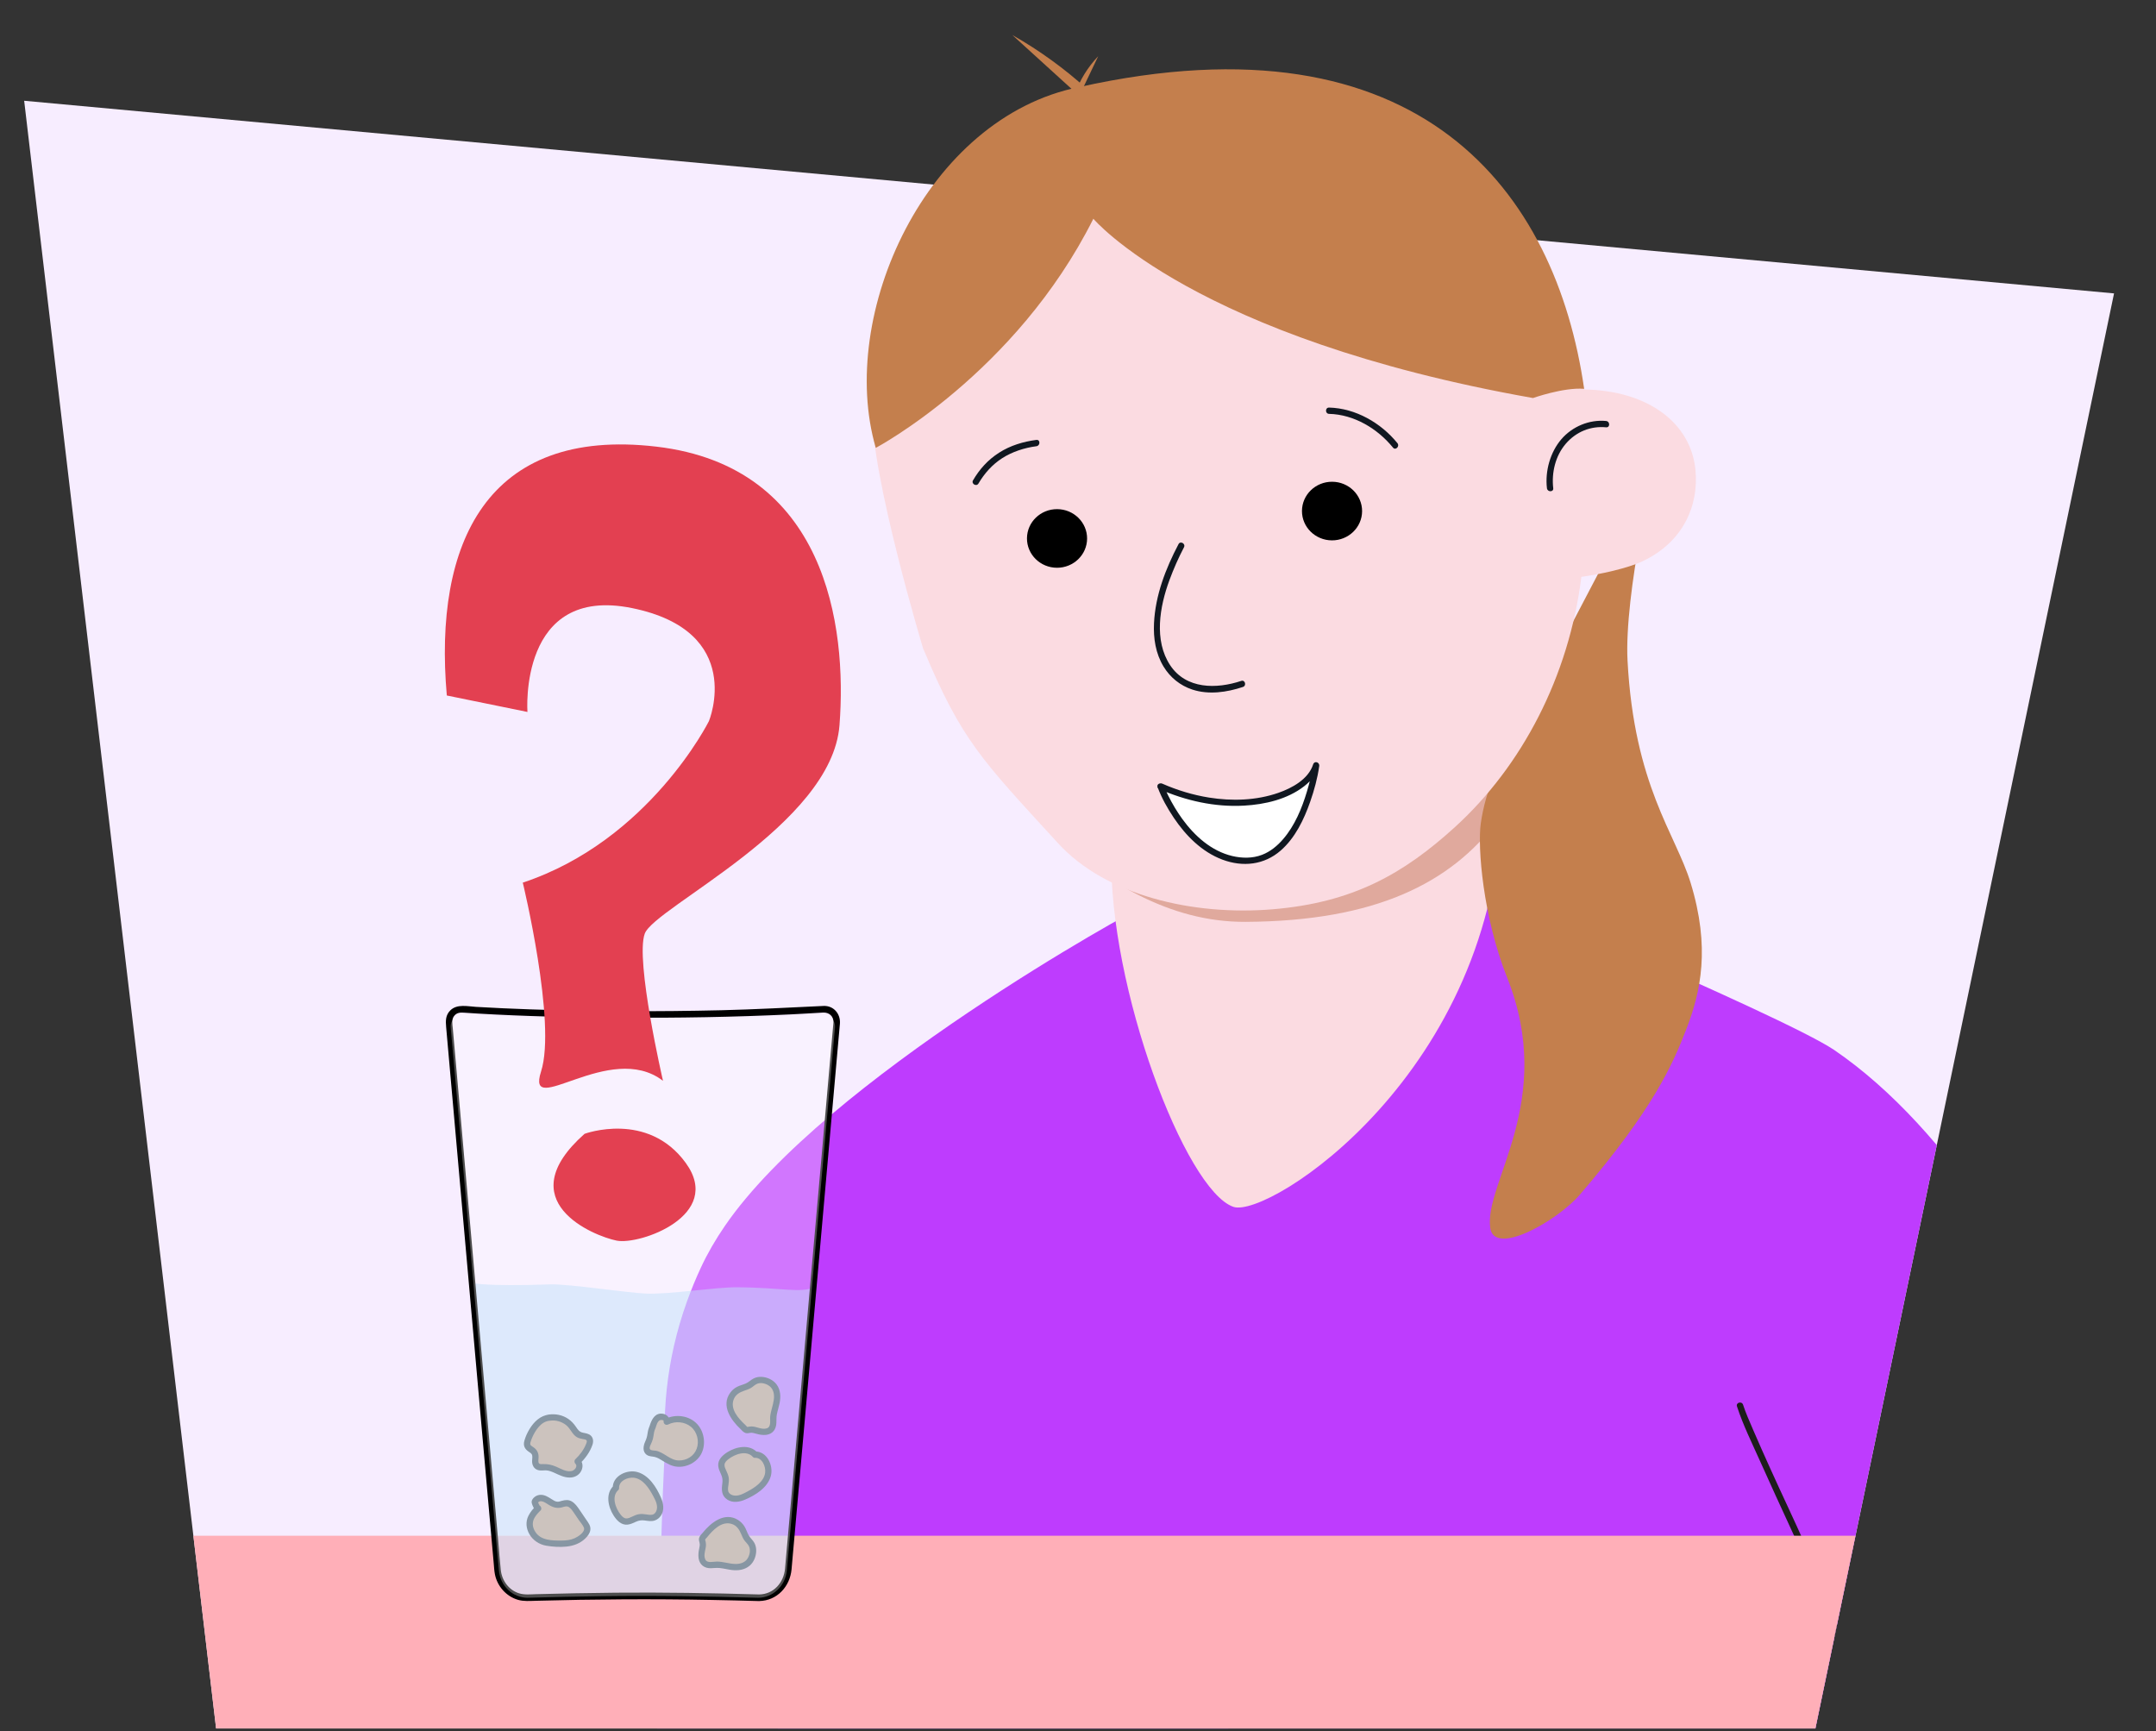<?xml version="1.0" encoding="UTF-8"?>
<svg id="Voorgrond" xmlns="http://www.w3.org/2000/svg" xmlns:xlink="http://www.w3.org/1999/xlink" viewBox="0 0 685 550">
  <rect x="0" y="0" width="685" height="550" fill="#333333" stroke="none"/>
  <defs>
    <style>
      .cls-1 {
        fill: #be3cfe;
      }

      .cls-2 {
        fill: #e34051;
      }

      .cls-3 {
        fill: #fbdbe1;
      }

      .cls-4 {
        fill: #f7edff;
      }

      .cls-5 {
        fill: #e0a99d;
      }

      .cls-6 {
        fill: #a9d5f9;
        opacity: .5;
      }

      .cls-7 {
        fill: #1d1d1b;
      }

      .cls-8 {
        fill: #101720;
      }

      .cls-9 {
        clip-path: url(#clippath-1);
      }

      .cls-10 {
        fill: #fff;
      }

      .cls-11 {
        opacity: .3;
      }

      .cls-12 {
        fill: #c47f4d;
      }

      .cls-13 {
        clip-path: url(#clippath);
      }

      .cls-14 {
        fill: #ffafb8;
      }
    </style>
    <clipPath id="clippath">
      <path id="Path_2271-2" data-name="Path 2271" class="cls-4" d="M7.68,32.01l60.98,517.11h508.12l94.89-455.91L7.68,32.01Z"/>
    </clipPath>
    <clipPath id="clippath-1">
      <path class="cls-3" d="M351.85,248.1l-.08,3.22c-.02,6.81,1.4,16.35,1.32,19.43-.99,42.89,23.56,107.4,38.78,112.65,11.12,3.84,83.8-42.93,85.19-128.93l.56-22.5c-12.02,10.47-28.14,19.11-46.73,24.12-30.8,8.29-60.57,4.53-79.05-7.98Z"/>
    </clipPath>
  </defs>
  <g id="Achtergrond_6" data-name="Achtergrond 6">
    <path id="Path_2271" data-name="Path 2271" class="cls-4" d="M7.68,32.01l60.98,517.11h508.12l94.89-455.91L7.68,32.01Z"/>
    <g class="cls-13">
      <g>
        <g>
          <path class="cls-1" d="M211.71,457.36c-1.99,5.63-4.07,162.56-4.07,162.56l154.54,32.59,34.48-126.98-110.44-126.52c-39.16-27.35-66-14.42-74.52,58.35Z"/>
          <path class="cls-1" d="M363.27,287.94c-2.93,1-101.07,54.99-132.96,101.51-2.95,4.3-5.51,8.7-7.59,13.17-1.66,3.56-3.12,7.14-4.42,10.73-27.5,76.37,33.29,141.05,33.29,141.05l40.66,18.01-1.5-82.92-15.21,314.9,333.15-24.79-22.87-251.76,11,45.73,100.62-42.12s-40.16-147.03-114.75-197.93c-16.62-11.13-127.75-57.76-127.75-57.76l-91.67,12.18Z"/>
          <path class="cls-7" d="M551.87,446.8c1.92,5.89,4.73,11.57,7.26,17.22,3.32,7.43,6.72,14.83,10.13,22.22,3.77,8.17,7.42,16.37,10.41,24.87,4.38,12.48,7.62,25.37,9.67,38.43,2.33,14.78,3.1,29.8,2.35,44.75-.06,1.29,1.94,1.28,2,0,1.34-26.52-2.19-53.26-10.35-78.53-5.49-17.02-13.58-33.01-20.92-49.28-1.85-4.09-3.68-8.19-5.45-12.31-1.12-2.6-2.29-5.21-3.17-7.91-.4-1.22-2.33-.7-1.93.53h0Z"/>
        </g>
        <g>
          <path class="cls-3" d="M351.85,248.1l-.08,3.22c-.02,6.81,1.4,16.35,1.32,19.43-.99,42.89,23.56,107.4,38.78,112.65,11.12,3.84,83.8-42.93,85.19-128.93l.56-22.5c-12.02,10.47-28.14,19.11-46.73,24.12-30.8,8.29-60.57,4.53-79.05-7.98Z"/>
          <g class="cls-9">
            <path class="cls-5" d="M466.68,236.39l9.17,24.3c-14.91,19.78-38.65,31.94-80.07,32.17-24.94.14-44.45-13.48-59.96-25.94l1.44-2.35c22.06,15.63,43.54,26.1,68.79,20.55,25.25-5.55,47.16-25.28,60.62-48.74Z"/>
          </g>
        </g>
        <path class="cls-12" d="M482.05,231.34c-5.15,9.03-10.07,19.37-11.58,30.27-1.05,7.56.67,29.58,8.4,49.03,15.62,39.32-7.46,65.23-5.39,79.46,1.3,9.17,21.35-2.26,28.55-10.66,23.34-27.23,29.41-41.29,33.76-52.52,4.57-11.81,7.68-25.86,1.34-46.49-4.78-15.57-17.92-30.81-20.03-70.55-1.08-20.35,8.15-64.08,12.25-68.83l-47.3,90.29Z"/>
      </g>
      <rect class="cls-14" x="-63.8" y="487.89" width="753.57" height="195.52"/>
    </g>
  </g>
  <g>
    <path class="cls-12" d="M170.98,479.2c.25-.22-2.74,2.34-2.73,4.71,0,2.37,1.46,4.29,2.92,5.22s3.09,1.06,4.67,1.17c3.47.25,7.28.34,10.01-2.89.45-.53.89-1.33.71-2.15-.08-.36-.26-.64-.44-.91-.9-1.32-1.79-2.64-2.69-3.96-.84-1.24-1.77-2.55-2.94-2.81-1.13-.25-2.26.54-3.4.5-1.29-.04-2.45-1.12-3.66-1.76s-2.78-.71-3.58.81c.16.43.84,2.28,1.14,2.06h0Z"/>
    <path d="M171.69,479.91h.01c.82-.76-.3-2.28-1.21-1.58-1.05.8-1.97,2-2.57,3.16-.99,1.93-.78,4.1.31,5.96s3.05,3.2,5.26,3.59c2.09.37,4.37.51,6.49.29,2.23-.23,4.33-.99,5.96-2.56.75-.72,1.43-1.59,1.61-2.64.23-1.36-.62-2.36-1.34-3.41s-1.39-2.06-2.09-3.08-1.41-2.04-2.45-2.65-2.06-.49-3.14-.2c-.47.13-.95.32-1.44.29-.69-.04-1.31-.48-1.87-.84-1.02-.64-2.05-1.32-3.31-1.35-1.05-.02-2.01.45-2.64,1.29-.69.93-.24,1.7.19,2.65.32.69.87,1.63,1.79,1.33l-1.23-1.23h0c-.33,1.25,1.6,1.78,1.93.53h0c.19-.71-.49-1.47-1.23-1.23.34-.06.6.01.79.21l-.08-.13c-.01-.17-.21-.42-.28-.57-.12-.28-.23-.57-.34-.86l-.1.77c.88-1.5,2.45-.33,3.5.33,1.44.91,2.74,1.33,4.42.87.73-.2,1.44-.5,2.13-.05s1.18,1.2,1.63,1.86c.51.74,1.01,1.49,1.51,2.23s1.27,1.56,1.61,2.4c.56,1.4-1.9,2.93-2.93,3.39-1.3.58-2.75.74-4.17.74-2.93.02-6.56,0-8.32-2.74-.94-1.46-1.12-3.08-.22-4.58.32-.53.69-1.01,1.1-1.46.16-.18.33-.34.49-.51.08-.09.42-.36.03-.06l-1.21-1.57h-.01c-.95.88.46,2.29,1.41,1.43Z"/>
  </g>
  <g>
    <path class="cls-12" d="M174.46,450.4c-3.38.25-6,4.4-6.93,7.67-.1.35-.18.73-.09,1.09.26,1.08,1.76,1.34,2.35,2.29.79,1.28-.33,3.3.79,4.3.69.62,1.76.37,2.68.36,1.6-.01,3.07.8,4.52,1.46s3.14,1.18,4.62.58,2.3-2.8,1.09-3.85c1.57-1.46,2.82-3.26,3.64-5.24.24-.59.45-1.27.18-1.84-.53-1.11-2.18-.85-3.3-1.36-1.03-.47-1.56-1.6-2.23-2.52-1.64-2.23-4.59-3.42-7.32-2.95Z"/>
    <path d="M174.46,449.4c-2.77.28-4.82,2.29-6.21,4.58-.7,1.14-1.28,2.41-1.64,3.7-.45,1.58.09,2.64,1.39,3.53.48.33.98.57,1.09,1.19.12.67-.07,1.39-.03,2.07.08,1.35.86,2.42,2.24,2.64.72.12,1.43-.02,2.14,0,.96.04,1.88.42,2.75.81,1.51.69,3.04,1.47,4.75,1.48,1.55.02,2.99-.68,3.72-2.09.64-1.24.57-2.72-.45-3.72v1.41c1.72-1.64,3.24-3.71,4.02-5.99.35-1.02.3-2.17-.52-2.94-.69-.64-1.62-.73-2.5-.92-1.14-.24-1.6-.94-2.22-1.86-.66-.97-1.41-1.8-2.38-2.48-1.88-1.31-4.16-1.74-6.4-1.4-1.27.19-.73,2.12.53,1.93,1.79-.27,3.71.26,5.13,1.4s1.9,2.93,3.41,3.83c.62.37,1.31.48,2,.62.27.05.73.08.96.27.38.3.14.82,0,1.2-.73,1.88-1.98,3.54-3.43,4.92-.39.37-.38,1.04,0,1.41.86.84-.24,2.12-1.13,2.33-1.7.4-3.44-.7-4.94-1.35s-2.75-.9-4.32-.84c-.63.02-1.25.09-1.35-.68-.08-.6.07-1.22.04-1.83-.06-1.29-.64-2.16-1.68-2.88-.62-.43-1.13-.58-.92-1.43.15-.59.38-1.18.63-1.74.96-2.15,2.74-4.93,5.34-5.2,1.27-.13,1.28-2.13,0-2Z"/>
  </g>
  <g>
    <path class="cls-12" d="M207.34,453.36c-.93,1.83-.37,2.9-1.3,4.73-.52,1.02-.98,2.39-.14,3.17.53.49,1.34.47,2.06.58,2.02.33,3.57,1.96,5.47,2.72,2.95,1.18,6.66-.11,8.31-2.82,1.66-2.72,1.14-6.54-1.11-8.78-2.26-2.24-6.01-2.75-8.83-1.27.26-1.21-1.51-2-2.58-1.4s-1.52,1.89-1.89,3.07Z"/>
    <path d="M206.48,452.85c-.42.87-.63,1.7-.76,2.65s-.36,1.64-.73,2.47c-.64,1.42-.94,3.31.59,4.28.75.48,1.64.41,2.47.61s1.64.68,2.39,1.16c1.47.92,2.89,1.76,4.65,1.93,3.13.3,6.47-1.45,7.83-4.32s.86-6.7-1.35-9.15c-2.56-2.83-6.95-3.36-10.27-1.67l1.47,1.13c.24-1.75-1.26-3-2.97-2.85-2.04.17-2.91,2.31-3.43,3.99-.38,1.23,1.55,1.76,1.93.53.25-.79.53-1.98,1.33-2.42.27-.15,1.26-.11,1.21.21-.12.86.63,1.55,1.47,1.13,2.26-1.15,5.22-.89,7.2.73s2.72,4.55,1.85,6.96-3.22,3.76-5.62,3.75c-2.81,0-4.63-2.51-7.28-3.08-.52-.11-1.79,0-2.01-.61-.18-.52.24-1.27.45-1.72.36-.78.6-1.53.72-2.38s.22-1.59.58-2.34c.55-1.16-1.17-2.17-1.73-1.01Z"/>
  </g>
  <g>
    <path class="cls-12" d="M236.05,453.33c1.76,2.05,1.37.17,4.27,1.11,1.43.46,3.2.72,4.33-.05,1.23-.84,1-2.36,1.02-3.66.03-1.78.71-3.49,1.06-5.24s.34-3.66-.88-5.2c-1.22-1.54-3.98-2.45-5.88-1.52-.71.35-1.21.89-1.87,1.29-.96.58-2.2.8-3.24,1.3-2.44,1.16-3.4,3.68-2.91,5.94.49,2.26,2.18,4.27,4.09,6.04Z"/>
    <path d="M235.34,454.04c.43.49.92,1.02,1.57,1.22.52.15.97,0,1.48-.07.56-.09,1.26.11,1.88.29,1.01.29,2.09.48,3.14.36,2.12-.25,3.2-1.8,3.26-3.84.03-.9-.02-1.78.15-2.67.23-1.2.63-2.37.87-3.57.41-2.05.33-4.24-.98-5.97-1.1-1.45-2.92-2.27-4.72-2.38-.87-.05-1.75.11-2.53.5-.9.45-1.58,1.21-2.51,1.61s-1.91.61-2.81,1.08-1.61,1.12-2.18,1.92c-2.92,4.09.32,8.68,3.37,11.52.94.88,2.36-.53,1.41-1.41-2.1-1.96-4.84-4.94-3.63-8.07.58-1.49,1.86-2.24,3.3-2.73.74-.25,1.51-.5,2.19-.9.72-.43,1.3-1.1,2.11-1.38,1.25-.43,2.82.04,3.83.84,1.28,1.02,1.53,2.71,1.32,4.25-.24,1.83-.97,3.55-1.16,5.39-.12,1.22.43,3.3-1.12,3.75-1.64.48-3.22-.64-4.85-.62-.45,0-.9.1-1.34.19.14-.03.11.03,0-.06-.22-.22-.45-.43-.66-.67-.85-.97-2.26.45-1.41,1.41Z"/>
  </g>
  <g>
    <path class="cls-12" d="M223.95,487.7c-1.91,1.9-.07,1.38-.79,4.34-.35,1.46-.48,3.25.37,4.32.93,1.17,2.43.82,3.73.75,1.78-.1,3.53.45,5.3.67s3.68.07,5.12-1.26c1.44-1.33,2.14-4.15,1.08-5.97-.4-.68-.98-1.14-1.42-1.77-.65-.92-.97-2.13-1.53-3.13-1.34-2.35-3.92-3.12-6.14-2.47s-4.1,2.49-5.72,4.53Z"/>
    <path d="M223.24,486.99c-.46.46-.96.99-1.13,1.64-.13.52.01.97.14,1.47.17.65.03,1.25-.11,1.89-.22,1.01-.33,2.04-.18,3.07.31,2.02,1.81,3.18,3.81,3.15,1-.02,1.96-.17,2.96-.06,1.29.14,2.54.48,3.82.63,1.99.24,4.07-.05,5.64-1.39,1.32-1.12,2.03-2.93,2.07-4.64.02-.87-.15-1.76-.55-2.53-.5-.96-1.39-1.62-1.9-2.58-.47-.88-.75-1.86-1.28-2.71s-1.22-1.54-2.05-2.06c-4.27-2.66-8.64.86-11.26,4.12-.8.99.61,2.42,1.41,1.41,1.82-2.27,4.6-5.27,7.85-4.26,1.54.48,2.36,1.71,2.97,3.13.3.69.57,1.38.99,2,.49.71,1.25,1.28,1.58,2.09.51,1.24.14,2.83-.6,3.9-.9,1.29-2.48,1.65-3.96,1.59-1.9-.07-3.73-.74-5.64-.76-1.15-.02-3.15.66-3.76-.72-.69-1.59.35-3.3.23-4.92-.03-.46-.14-.89-.27-1.33-.02-.07,0,.02,0,0,.17-.27.38-.49.6-.72.9-.92-.51-2.33-1.41-1.41Z"/>
  </g>
  <g>
    <path class="cls-12" d="M239.89,462.12c-2.14-2.44-6.21-1.45-8.83.46-.81.59-1.61,1.32-1.82,2.3-.34,1.64,1.08,3.11,1.31,4.77.21,1.55-.63,3.19-.05,4.64.49,1.22,1.91,1.88,3.23,1.85,1.32-.02,2.57-.59,3.74-1.19,2.68-1.37,5.43-3.21,6.4-6.06.97-2.85-.97-6.93-3.98-6.78Z"/>
    <path d="M240.59,461.41c-2.49-2.7-6.68-1.83-9.46-.09-1.55.97-3.12,2.4-2.93,4.4.09.95.5,1.8.89,2.65.44.97.55,1.81.41,2.87-.28,2-.31,3.92,1.55,5.15,1.76,1.16,3.92.78,5.73,0,3.3-1.42,7.11-3.79,8.13-7.48.9-3.28-1.22-7.88-5.02-7.79-1.28.03-1.29,2.03,0,2,2.29-.05,3.46,2.8,3.21,4.75-.37,2.85-3.33,4.74-5.63,5.97-1.34.71-2.98,1.62-4.55,1.21-.54-.14-1.07-.42-1.37-.91-.42-.69-.23-1.61-.12-2.36.12-.8.22-1.59.09-2.39s-.46-1.5-.79-2.22c-.26-.57-.59-1.22-.54-1.85.06-.75.67-1.32,1.24-1.76,2.03-1.58,5.71-2.96,7.76-.73.87.95,2.29-.47,1.41-1.41Z"/>
  </g>
  <g>
    <path class="cls-12" d="M195.69,472.68c-2.42,2.15-1.41,6.22.51,8.83.6.81,1.33,1.61,2.31,1.81,1.64.34,3.1-1.1,4.76-1.34,1.55-.22,3.2.61,4.64.02,1.22-.5,1.87-1.92,1.84-3.24-.03-1.32-.6-2.56-1.21-3.74-1.39-2.68-3.24-5.41-6.09-6.36s-6.92,1.01-6.76,4.02Z"/>
    <path d="M194.98,471.98c-2.69,2.5-1.81,6.69-.04,9.46.98,1.54,2.41,3.11,4.42,2.92.95-.09,1.79-.51,2.65-.9.97-.44,1.81-.57,2.87-.42s2.06.33,3.07.02c.87-.26,1.57-.85,2.06-1.6,1.15-1.76.76-3.92-.03-5.73-1.43-3.29-3.83-7.1-7.52-8.09-3.28-.89-7.88,1.25-7.77,5.06.04,1.28,2.04,1.29,2,0-.06-2.29,2.77-3.48,4.73-3.24,2.85.35,4.76,3.3,6,5.6.72,1.33,1.64,2.98,1.24,4.55-.14.54-.42,1.07-.9,1.38-.69.43-1.61.24-2.36.13-.8-.11-1.59-.21-2.39-.08s-1.5.47-2.22.8c-.56.26-1.21.59-1.85.55-.76-.05-1.32-.66-1.77-1.22-1.59-2.01-2.99-5.69-.78-7.76.94-.88-.47-2.29-1.41-1.41Z"/>
  </g>
  <g>
    <path class="cls-6" d="M259.05,408.88c-5.04,2.06-10.04.17-24.98.07-6.7-.04-21.48,2.29-28.65,2.01-6.06-.23-24.84-3.13-30.63-2.93-21.23.75-25.38-.54-25.38-.54,0,0,7.68,82.54,9.1,91.24,1.42,8.7,9.13,8.7,9.13,8.7h73.3s6.73,2.06,9.13-8.7c2.4-10.76,8.98-89.84,8.98-89.84Z"/>
    <path d="M241.19,506.54c-15.18-.45-30.37-.69-45.56-.56-8.43.08-16.87.24-25.3.47-1.8.05-3.66.27-5.4-.27-3.27-1.01-5.45-4.05-5.82-7.39-.34-3.03-.54-6.08-.81-9.11-.67-7.52-1.33-15.05-2-22.57-.91-10.31-1.83-20.62-2.74-30.93-1.02-11.52-2.04-23.03-3.06-34.55s-1.96-22.06-2.93-33.09c-.79-8.88-1.58-17.77-2.36-26.65-.45-5.07-.9-10.14-1.35-15.21-.12-1.3-.45-2.82.43-3.93s2.01-1.12,3.24-1.03c1.39.1,2.77.18,4.16.27,15.15.89,30.34,1.24,45.52,1.32,18,.1,36-.19,53.98-1.05,3.43-.16,6.86-.39,10.3-.58,1.9-.11,3.41,1.15,3.31,3.16-.01.22-.04.44-.06.67-.37,4.2-.75,8.41-1.12,12.61-.73,8.28-1.47,16.56-2.2,24.84-.95,10.76-1.91,21.51-2.86,32.27-1.02,11.55-2.05,23.1-3.07,34.65-.95,10.69-1.9,21.37-2.84,32.06-.72,8.14-1.44,16.28-2.17,24.42-.35,4-.7,7.99-1.06,11.99-.4,4.41-3.59,8.1-8.2,8.19-1.34.03-1.35,2.12,0,2.09,5.67-.11,9.76-4.59,10.27-10.07.12-1.25.22-2.49.33-3.74.55-6.2,1.1-12.39,1.65-18.59.86-9.74,1.73-19.48,2.59-29.22,1.02-11.48,2.04-22.96,3.05-34.44s2.04-23.03,3.06-34.55c.87-9.82,1.74-19.64,2.61-29.46.57-6.4,1.13-12.79,1.7-19.19.12-1.38.25-2.75.37-4.13.26-3.14-1.99-5.82-5.24-5.66-10.81.5-21.61,1.1-32.43,1.36-20.26.47-40.54.42-60.8-.28-5.73-.2-11.45-.45-17.17-.79-2.63-.16-5.93-.97-8.06,1.04-1.64,1.55-1.58,3.44-1.4,5.42l.5,5.66c.64,7.18,1.27,14.36,1.91,21.54.91,10.28,1.82,20.55,2.73,30.83,1.04,11.68,2.07,23.37,3.11,35.05s2.01,22.62,3.01,33.93c.81,9.16,1.62,18.32,2.44,27.47.47,5.32.94,10.64,1.42,15.95.1,1.12.15,2.26.37,3.37.74,3.79,3.6,7.03,7.32,8.11,1.84.53,3.72.36,5.6.31,18.63-.51,37.25-.63,55.88-.27,5.06.1,10.12.21,15.18.36,1.35.04,1.35-2.05,0-2.09Z"/>
    <g class="cls-11">
      <path class="cls-10" d="M240.86,507.59s-19.98-.59-37.11-.59-36.13.59-36.13.59c-4.73,0-8.69-3.77-9.12-8.7l-15.29-172.4c-.2-2.26,1.58-4.2,3.84-4.2,0,0,21.13,1.66,56.47,1.66s57.92-1.66,57.92-1.66c2.27,0,4.04,1.94,3.84,4.2l-15.29,172.4c-.44,4.93-4.39,8.7-9.12,8.7Z"/>
    </g>
  </g>
  <g>
    <path class="cls-2" d="M141.96,220.95l25.62,5.23s-2.92-40.38,33.26-32.99c36.18,7.39,24.41,35.88,24.41,35.88,0,0-18.91,37.98-59.15,51.33,0,0,10.79,44.55,5.8,60.01-4.99,15.47,21.86-10.06,38.75,2.96,0,0-8.89-38.33-5.8-46.76,3.09-8.43,59.41-34.46,61.87-66.19,2.46-31.73-4.33-82.24-58.19-88.53-53.86-6.29-70.83,30.73-66.57,79.06Z"/>
    <path class="cls-2" d="M185.73,360.2s20.06-7.42,32.16,9.27c12.1,16.69-14.63,26.13-21.97,24.66s-34.39-12.5-10.19-33.93Z"/>
  </g>
  <g>
    <path class="cls-3" d="M293.41,206.27c12.14,29,18.38,35,42.78,61.65,15.2,16.59,42.82,23.06,68.16,20.95s41.46-11.12,58.04-26.23c21.07-19.24,36.06-47.58,40.04-79.38,5.83-.79,14.82-2.72,19.58-5.02,12.67-6.05,17.73-17.44,16.68-28.82-1.38-15-15.03-25.35-35.35-25.69h-.02c-.28-1.45-.58-2.88-.88-4.32-.32-1.41-.63-2.83-.97-4.24-.45-1.86-.94-3.71-1.43-5.55-.25-.92-.5-1.82-.77-2.73-.19-.68-.4-1.35-.6-2.03-.16-.5-.32-1-.48-1.51-.34-1.06-.68-2.11-1.04-3.17-.36-1.11-.74-2.18-1.14-3.27-.4-1.09-.8-2.16-1.21-3.22-.49-1.27-1-2.53-1.53-3.78-.53-1.24-1.07-2.47-1.63-3.7,0,0,.02,0,0-.02-.56-1.22-1.14-2.43-1.72-3.63-.3-.6-.59-1.18-.89-1.77-1.1-2.17-2.24-4.28-3.46-6.34-.42-.71-.82-1.41-1.26-2.08-.31-.53-.62-1.03-.96-1.54-.33-.51-.63-1-.96-1.48-2.2-3.37-4.57-6.59-7.11-9.63-.82-.98-1.65-1.93-2.49-2.87-.85-.94-1.71-1.89-2.57-2.79-.89-.92-1.81-1.84-2.75-2.72-.59-.57-1.17-1.11-1.78-1.65-.39-.36-.78-.72-1.18-1.06-.86-.76-1.73-1.49-2.63-2.22-.33-.29-.67-.55-.99-.81-.89-.71-1.79-1.38-2.69-2.05-.86-.64-1.74-1.26-2.62-1.86-.76-.52-1.51-1.03-2.27-1.5-.54-.35-1.07-.68-1.61-1-1.49-.93-3.01-1.79-4.56-2.61-1.08-.59-2.16-1.15-3.28-1.68-1.41-.68-2.85-1.35-4.31-1.97-.5-.21-1.03-.43-1.55-.64-.84-.36-1.69-.68-2.54-1-.79-.31-1.59-.6-2.4-.87-.31-.12-.62-.22-.91-.32-.67-.23-1.37-.46-2.06-.66-.33-.1-.65-.21-.98-.29-2.08-.63-4.22-1.2-6.4-1.71-.73-.19-1.47-.36-2.23-.51-.93-.21-1.87-.4-2.82-.57-2.53-.48-5.14-.89-7.81-1.2-.53-.08-1.1-.14-1.64-.18-.49-.07-1-.11-1.51-.16-.57-.06-1.13-.1-1.71-.14-1.73-.16-3.46-.26-5.24-.33-.9-.05-1.8-.08-2.72-.09-5.45-.13-11.13.04-17.05.53-6.6.55-12.85,1.44-18.75,2.66-.46.09-.92.18-1.37.29-2.56.55-5.09,1.17-7.53,1.85-.62.18-1.24.37-1.84.54-2.16.64-4.29,1.33-6.37,2.08-.65.23-1.3.46-1.93.71-.67.25-1.34.5-1.98.77-1.64.65-3.24,1.35-4.82,2.07t-.02,0c-.79.35-1.56.72-2.33,1.1-.75.36-1.52.75-2.27,1.15-1.5.78-2.97,1.6-4.39,2.43-1.44.85-2.85,1.71-4.21,2.61-.69.45-1.35.91-2.02,1.38s-1.33.93-1.98,1.41c-.65.48-1.29.96-1.92,1.46-.75.58-1.5,1.17-2.23,1.78-.33.26-.66.53-.99.81-.81.71-1.63,1.41-2.4,2.14-.53.49-1.07.98-1.58,1.48-.57.53-1.13,1.09-1.68,1.65-1.11,1.12-2.18,2.26-3.21,3.43-.29.31-.56.63-.83.94-.3.35-.61.71-.91,1.07-.57.67-1.13,1.36-1.68,2.06-.53.7-1.07,1.39-1.6,2.11-.53.7-1.05,1.42-1.56,2.14-.51.72-1.02,1.45-1.5,2.2-.49.73-.97,1.48-1.44,2.23-.47.75-.92,1.52-1.38,2.28-.35.62-.71,1.23-1.06,1.87-.15.24-.27.49-.4.73-.38.69-.75,1.4-1.11,2.1-.18.32-.35.65-.51.98-.21.39-.4.78-.58,1.19-.06.11-.13.22-.16.33-.16.33-.33.67-.49,1.02-.17.33-.33.67-.47,1.02-.28.61-.56,1.22-.82,1.83-2.53,5.76-4.59,11.85-6.21,18.2-.11.4-.21.8-.3,1.2-.47,1.83-.89,3.7-1.26,5.6-.3,1.41-.56,2.84-.82,4.26-.24,1.44-.48,2.88-.68,4.34-.4,2.91-.77,5.88-1.03,8.87-.09,1-.22,2-.25,3.01-.5,20.65,16.25,76.1,16.25,76.1Z"/>
    <path class="cls-12" d="M337.32,42.17c.78.42,1.57.83,2.35,1.25-.78-9.19,2.64-18.64,9.25-25.56"/>
    <path class="cls-12" d="M364.75,50.33c-10.96-15.87-25.85-29.4-43.12-39.21"/>
    <path class="cls-12" d="M503.31,123.52c-6.5-.53-16.24,2.93-16.24,2.93-107.79-19.07-139.69-56.96-139.69-56.96-24.69,49.27-69.13,72.79-69.13,72.79-12.32-42.23,16.03-104.93,64.65-114.63,108.84-24.19,151.45,33.61,160.41,95.87Z"/>
    <path class="cls-8" d="M510.3,133.74c-5.34-.51-10.75,1.74-14.24,5.81s-5.21,10.04-4.57,15.56c.15,1.26,2.15,1.28,2,0-.57-4.97.68-10.29,3.99-14.14s7.95-5.69,12.82-5.22c1.28.12,1.27-1.88,0-2h0Z"/>
    <path class="cls-8" d="M394.38,216.31c-7.87,2.62-17.51,2.69-22.59-4.96-5.24-7.9-3.33-18.67-.25-27.02,1.32-3.57,2.86-7.09,4.63-10.46.6-1.14-1.13-2.15-1.73-1.01-4.1,7.8-7.36,16.24-7.79,25.11-.23,4.81.5,9.61,3.03,13.79,2.09,3.45,5.29,6.04,9.12,7.3,5.24,1.73,10.98.88,16.1-.82,1.22-.4.69-2.34-.53-1.93h0Z"/>
    <g>
      <path class="cls-10" d="M368.77,249.79c23.86,10.6,46.29,3.4,49.42-6.7,0,0-4.34,30.82-22.56,30.38-18.22-.44-26.86-23.68-26.86-23.68Z"/>
      <path class="cls-8" d="M368.27,250.66c8.47,3.72,17.72,5.81,27,5.28,6.63-.37,13.72-2,19.06-6.14,2.16-1.68,3.98-3.81,4.83-6.45l-1.93-.53c-.41,2.91-1.15,5.8-1.99,8.62-1.61,5.37-3.86,10.84-7.56,15.13-1.83,2.13-4.07,3.99-6.72,5-3.03,1.16-6.34,1.11-9.47.37-6.62-1.58-11.94-6.37-15.85-11.76-1.7-2.35-3.2-4.86-4.49-7.46-.57-1.16-1.05-2.17-1.43-3.18-.45-1.2-2.38-.68-1.93.53,1.28,3.43,3.12,6.72,5.16,9.75,3.82,5.68,8.9,10.82,15.42,13.27s13.31,1.68,18.53-2.88c4.59-4.01,7.39-9.84,9.37-15.5,1.28-3.66,2.33-7.49,2.87-11.34.18-1.24-1.52-1.79-1.93-.53-1.53,4.74-6.7,7.52-11.09,9.05-7,2.43-14.72,2.65-21.98,1.49-5.13-.82-10.13-2.34-14.88-4.43-1.17-.51-2.19,1.21-1.01,1.73Z"/>
    </g>
    <ellipse cx="423.19" cy="162.35" rx="9.31" ry="9.55" transform="translate(258.72 584.72) rotate(-89.71)"/>
    <ellipse cx="335.82" cy="171.05" rx="9.31" ry="9.55" transform="translate(163.09 506.01) rotate(-89.71)"/>
    <path class="cls-8" d="M443.99,140.79c-5.24-6.46-13.31-11.1-21.72-11.31-1.29-.03-1.29,1.97,0,2,7.92.19,15.39,4.67,20.31,10.72.81,1,2.22-.42,1.41-1.41h0Z"/>
    <path class="cls-8" d="M329.29,139.75c-4.19.55-8.28,1.77-11.87,4.07s-6.21,5.25-8.27,8.77c-.65,1.11,1.08,2.12,1.73,1.01,1.89-3.22,4.4-6.03,7.55-8.05s7.02-3.29,10.86-3.79c1.26-.16,1.27-2.17,0-2h0Z"/>
  </g>
</svg>